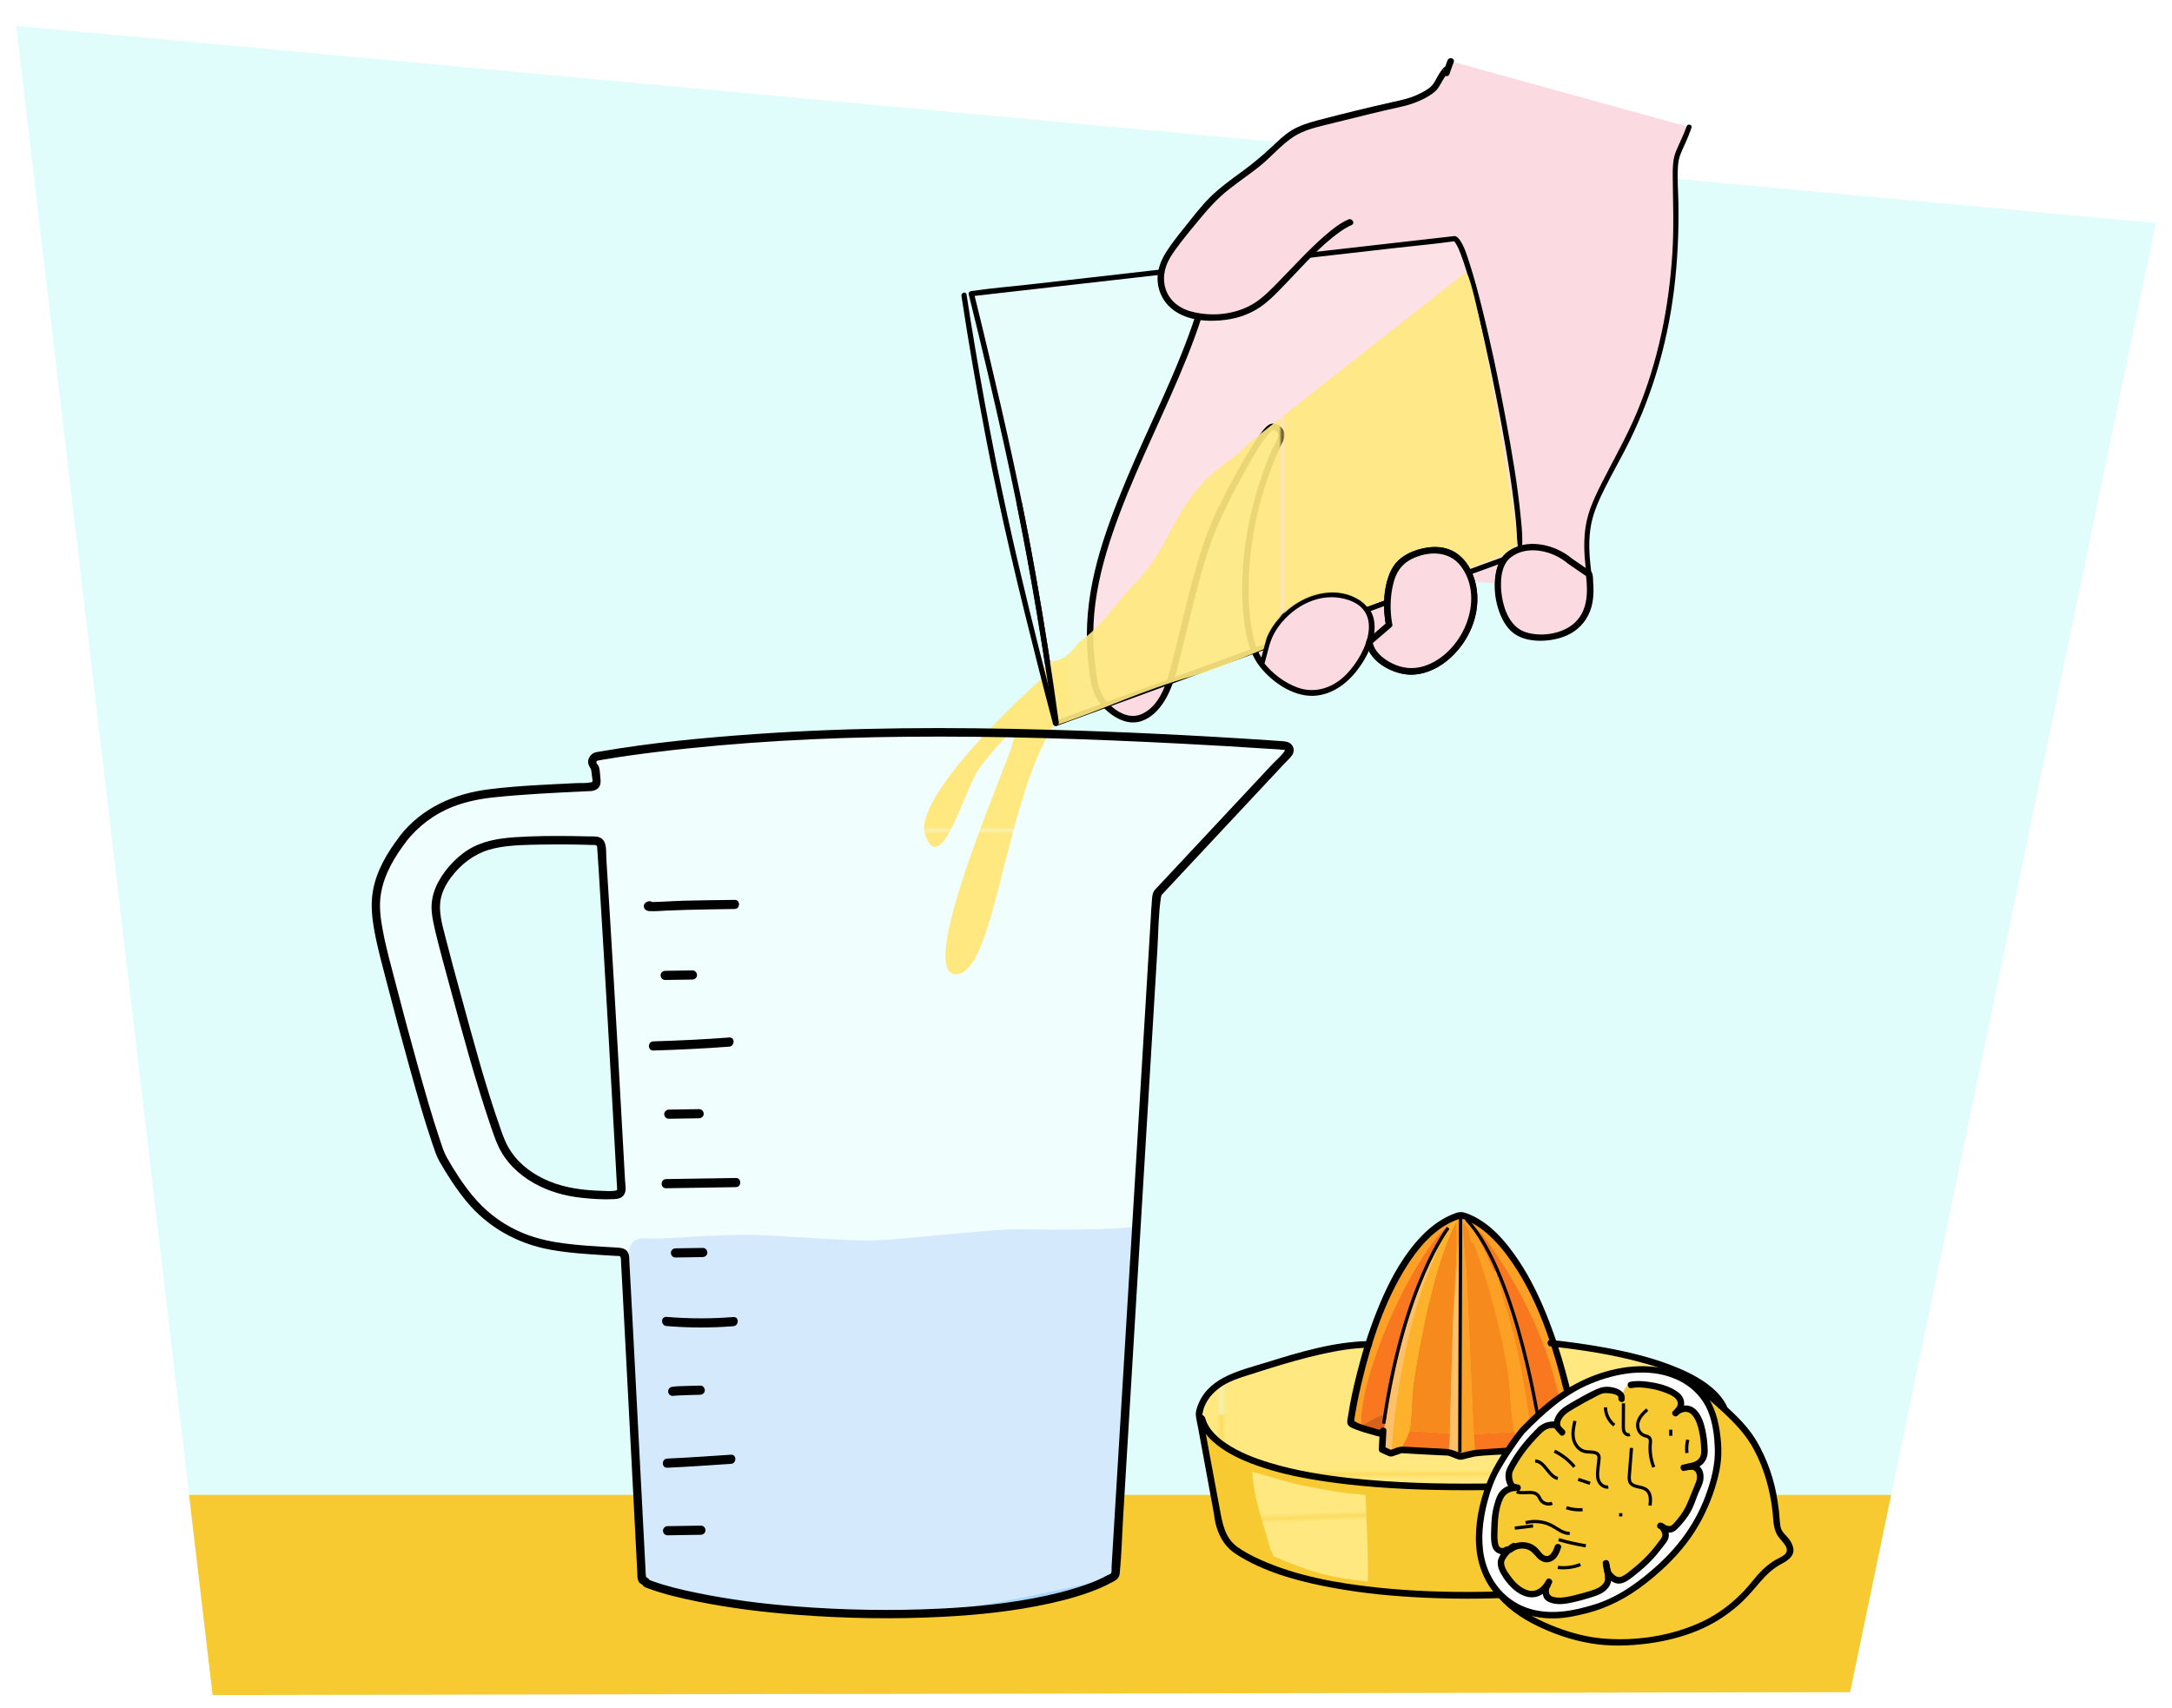 <?xml version="1.0" encoding="UTF-8"?>
<svg id="Laag_6" data-name="Laag 6" xmlns="http://www.w3.org/2000/svg" xmlns:xlink="http://www.w3.org/1999/xlink" viewBox="0 0 674 530">
  <defs>
    <style>
      .cls-1, .cls-2, .cls-3 {
        fill: none;
      }

      .cls-4 {
        fill: #a9d5f9;
      }

      .cls-5, .cls-6 {
        fill: url(#Nieuwe_patroonstaal_2);
      }

      .cls-7 {
        fill: #fbdbe1;
      }

      .cls-8 {
        fill: #f9781f;
      }

      .cls-6 {
        opacity: .92;
      }

      .cls-9 {
        fill: #feb12b;
      }

      .cls-10 {
        fill: #d7621d;
      }

      .cls-2 {
        stroke-width: 1.03px;
      }

      .cls-2, .cls-3 {
        stroke: #000;
        stroke-miterlimit: 10;
      }

      .cls-3 {
        stroke-width: 1px;
      }

      .cls-11 {
        fill: #ffe880;
      }

      .cls-12 {
        fill: #fda126;
      }

      .cls-13 {
        fill: #fff;
      }

      .cls-14 {
        fill: #f78a1c;
      }

      .cls-15 {
        fill: #f8ca31;
      }

      .cls-16 {
        fill: #f8ca31;
      }

      .cls-17 {
        opacity: .5;
      }

      .cls-18 {
        opacity: .2;
      }

      .cls-19 {
        fill: url(#Nieuwe_patroonstaal_2-2);
      }

      .cls-20 {
        fill: url(#Nieuwe_patroonstaal_2-3);
      }

      .cls-21 {
        fill: #e1fdfb;
      }

      .cls-22 {
        fill: #fec06a;
      }

      .cls-23 {
        clip-path: url(#clippath);
      }
    </style>
    <clipPath id="clippath">
      <path id="Path_2271-2" data-name="Path 2271" class="cls-21" d="M5,8.01l60.98,517.99,508.12-.89,94.89-455.91L5,8.01Z"/>
    </clipPath>
    <pattern id="Nieuwe_patroonstaal_2" data-name="Nieuwe patroonstaal 2" x="0" y="0" width="187.62" height="187.62" patternTransform="translate(3970.39 3078.14)" patternUnits="userSpaceOnUse" viewBox="0 0 187.62 187.62">
      <g>
        <rect class="cls-1" x="0" y="0" width="187.62" height="187.62"/>
        <rect class="cls-11" x="0" y="0" width="187.62" height="187.62"/>
      </g>
    </pattern>
    <pattern id="Nieuwe_patroonstaal_2-2" data-name="Nieuwe patroonstaal 2" patternTransform="translate(6303.55 5866.85) scale(1.37)" xlink:href="#Nieuwe_patroonstaal_2"/>
    <pattern id="Nieuwe_patroonstaal_2-3" data-name="Nieuwe patroonstaal 2" patternTransform="translate(7587.78 5545.2) rotate(-2.07) scale(1.5 1.35)" xlink:href="#Nieuwe_patroonstaal_2"/>
  </defs>
  <g id="Achtergrond_5" data-name="Achtergrond 5">
    <path id="Path_2271" data-name="Path 2271" class="cls-21" d="M5,8.01l60.98,517.99,508.12-.89,94.89-455.91L5,8.01Z"/>
    <g class="cls-23">
      <rect class="cls-16" x="-66.48" y="463.89" width="753.57" height="195.52"/>
    </g>
  </g>
  <g>
    <path class="cls-4" d="M195.21,388.61c-.09-2.48,1.98-4.54,4.46-4.35,6.19.48,14.24-.83,31.21-1.06,9.62-.13,30.8,2.09,41.1,1.71,8.71-.32,35.69-3.55,43.99-3.42,30.47.5,36.44-.88,36.44-.88,0,0-5.97,97.33-6.31,106.54-.14,3.83-34.07,11.34-34.07,11.34l-36.27,2.39-49.19-3.69s-27.26-5.41-27.45-8.29c-.35-5.18-3.14-79.83-3.9-100.3Z"/>
    <g>
      <g class="cls-17">
        <path class="cls-13" d="M117.6,289.8c1.28,6.91,16.49,64.84,19.96,70.33,3.47,5.49,8.98,15.96,19.37,21.6,9.57,5.2,16.32,5.87,35.41,6.99.84.05,1.51.65,1.55,1.39,2.61,48.73,4.84,92.25,5.24,100.03.04.72.64,1.3,1.45,1.38,7.83.81,47.05,9.79,75.18,9.38,27.91-.41,61.78-9.97,68.92-10.95.79-.11,1.39-.7,1.44-1.41l12.51-207.22c.02-.31.33-3.65.54-3.9l40.59-43.42c.82-.93.17-2.28-1.16-2.38-13.76-.97-71.4-4.77-121.84-4.03-57.74.85-91.9,7.45-91.9,7.45,0,0-2.21,1.14-.32,3.33.14.16.34,1.68.59,4.36.08.84-.65,1.58-1.6,1.62-8.01.38-22.96,1.16-26.89,1.63-5.33.63-21.02.86-31.65,14.6-10.62,13.73-8.67,22.31-7.39,29.22ZM140.24,270.05c6.78-7.85,13.62-8.51,23.35-8.93,5.92-.26,14.88-.25,21.44.04.85.04,1.52.62,1.57,1.37,1.67,25.27,4.02,66,6.23,106.88.04.81-.65,1.51-1.57,1.57-2.96.21-7.05.06-11.3-.43-9.26-1.07-19.79-5.76-24.21-15.39-4.43-9.63-19.04-63.99-19.68-67.58-.64-3.59-2.86-9.38,4.18-17.52Z"/>
      </g>
      <path d="M141.15,270.78c3.33-3.81,7.34-6.44,12.3-7.53s10.19-1.08,15.24-1.17c3.05-.05,6.1-.05,9.16-.01,1.37.02,2.74.05,4.1.09.65.02,1.29.04,1.94.06.8.03,1.35-.15,1.42.73.37,4.9.63,9.81.94,14.71,1.6,25.7,3.05,51.41,4.47,77.13.2,3.65.4,7.29.6,10.94.05.83.09,1.66.14,2.49.04.75.27,1.15-.56,1.28-1.41.23-2.96.08-4.38.04-5.48-.17-10.96-.85-16.07-2.95-4.64-1.9-8.98-4.94-11.81-9.13-1.62-2.4-2.33-4.36-3.27-7.02-4.81-13.64-8.53-27.72-12.36-41.67-1.62-5.89-3.22-11.78-4.73-17.7-1.08-4.23-2.5-8.78-1.27-13.11.76-2.69,2.34-5.07,4.14-7.19,1.08-1.27-.76-3.13-1.85-1.85-3.37,3.97-5.82,8.7-5.33,14.03.19,2.04.64,4.08,1.11,6.07,1.27,5.27,2.71,10.5,4.13,15.74,4.06,14.96,8.08,30.01,13.06,44.7.7,2.07,1.41,4.15,2.32,6.14,2.27,4.96,6.35,8.89,11.07,11.55s9.6,3.98,14.76,4.55c3.35.37,6.74.58,10.11.42,1.14-.06,2.2-.23,2.96-1.16,1.04-1.28.54-3.24.46-4.75-1.51-27.82-3.07-55.64-4.78-83.44-.33-5.44-.67-10.88-1.02-16.31-.14-2.11.35-5.5-1.97-6.54-1.13-.51-2.62-.33-3.84-.37-1.64-.05-3.28-.08-4.92-.1-5.86-.07-11.75-.04-17.6.36-5.04.34-10.12,1.15-14.49,3.86-2.28,1.42-4.27,3.24-6.04,5.26-1.1,1.26.74,3.11,1.85,1.85Z"/>
      <path d="M227.97,279.26c-5.24.08-10.49.1-15.74.25-2.05.06-4.1.19-6.15.28-1.06.05-2.11.1-3.17.12-.37,0-.74,0-1.11,0-.1,0-.24-.04-.33-.01.03,0,.56.14.88.63l.14,1.09c-.14.38-1.39,1.02-.51.83,1.78-.4,1.03-3.14-.76-2.74-2.06.46-1.83,2.88.24,3.02,1.69.12,3.43-.06,5.12-.14,4.44-.21,8.87-.31,13.32-.38,2.69-.04,5.37-.09,8.06-.13,1.83-.03,1.83-2.87,0-2.84h0Z"/>
      <path d="M214.88,301.14c-2.82.04-5.65.09-8.47.13-.74.01-1.46.64-1.42,1.42s.62,1.43,1.42,1.42c2.82-.04,5.65-.09,8.47-.13.74-.01,1.46-.64,1.42-1.42s-.62-1.43-1.42-1.42h0Z"/>
      <path d="M226.28,321.96c-7.83.6-15.68.96-23.54,1.2-1.82.06-1.83,2.9,0,2.84,7.85-.24,15.7-.6,23.54-1.2,1.81-.14,1.83-2.98,0-2.84h0Z"/>
      <path d="M216.95,344.19c-3.14.05-6.28.1-9.41.15-.74.01-1.46.64-1.42,1.42s.62,1.43,1.42,1.42c3.14-.05,6.28-.1,9.41-.15.74-.01,1.46-.64,1.42-1.42s-.62-1.43-1.42-1.42h0Z"/>
      <path d="M228.34,365.56c-7.22.11-14.43.23-21.65.34-1.83.03-1.83,2.87,0,2.84,7.22-.11,14.43-.23,21.65-.34,1.83-.03,1.83-2.87,0-2.84h0Z"/>
      <path d="M218.08,387.26c-2.82.04-5.65.09-8.47.13-.74.01-1.46.64-1.42,1.42s.62,1.43,1.42,1.42c2.82-.04,5.65-.09,8.47-.13.74-.01,1.46-.64,1.42-1.42s-.62-1.43-1.42-1.42h0Z"/>
      <path d="M227.57,408.71c-6.91.55-13.85.53-20.75-.05-1.82-.15-1.81,2.69,0,2.84,6.91.58,13.84.6,20.75.05,1.81-.14,1.83-2.99,0-2.84h0Z"/>
      <path d="M217.29,429.98c-1.56.03-3.11.07-4.67.13-1.41.05-2.87.04-4.25.3-.73.14-1.21,1.06-.99,1.75.25.78.96,1.14,1.75.99.35-.06-.25.02-.09,0,.11,0,.23-.02.34-.03.3-.03.61-.05.91-.06.81-.05,1.63-.08,2.44-.11,1.52-.06,3.04-.1,4.56-.13.74-.02,1.46-.64,1.42-1.42s-.62-1.44-1.42-1.42h0Z"/>
      <path d="M226.82,451.43c-6.59.43-13.17.91-19.76,1.2-1.82.08-1.83,2.92,0,2.84,6.59-.29,13.18-.77,19.76-1.2,1.82-.12,1.83-2.96,0-2.84h0Z"/>
      <path d="M217.5,473.44c-3.45.05-6.9.11-10.35.16-.77.01-1.42.64-1.42,1.42s.65,1.43,1.42,1.42c3.45-.05,6.9-.11,10.35-.16.77-.01,1.42-.64,1.42-1.42s-.65-1.43-1.42-1.42h0Z"/>
    </g>
    <path class="cls-5" d="M330.84,204.28c-.18-.91-48.8,41.47-43.71,55,5.08,13.54,12.52-15.69,17.06-21.32,4.54-5.63,14.29-18.15,8.73-3.41s-28.52,69.4-15.73,67.75,15.17-64.04,34.46-83.05"/>
    <path d="M125.9,261.31c3.88-4.95,8.92-8.77,14.8-11.03,4.11-1.58,8.43-2.42,12.8-2.87,9.34-.96,18.72-1.39,28.1-1.85,1.21-.06,2.59.06,3.63-.67,1.41-.99,1.19-2.52,1.03-4.04-.1-.92-.1-2.01-.41-2.89-.16-.45-.81-1-.78-1.45.02-.29.25-.37.36-.5.11-.14-.42.12-.12.06.14-.03.27-.06.41-.08.54-.08,1.08-.19,1.63-.29,5.46-.93,10.96-1.68,16.46-2.35,25.66-3.13,51.55-4.48,77.39-4.72,28.39-.27,56.79.67,85.14,2.13,9.23.48,18.45,1.01,27.67,1.63,1.34.09,2.7.12,4.04.28.81.1.82,0,.49.51-.95,1.46-2.57,2.75-3.75,4.01-10.31,11.03-20.63,22.06-30.94,33.1l-4.68,5c-.29.31-.62.61-.88.94-.86,1.1-.79,2.94-.91,4.28-.13,1.41-.19,2.83-.27,4.24-.54,9.02-1.09,18.03-1.63,27.05-.89,14.79-1.79,29.59-2.68,44.38-1.02,16.87-2.04,33.75-3.06,50.62-.92,15.23-1.84,30.47-2.76,45.7-.61,10.02-1.21,20.04-1.82,30.06l-.22,3.69c-.03.5.09,1.41-.11,1.88-.16.37-.76.47-1.17.7-.94.51-1.89.99-2.87,1.43-4.74,2.1-10.64,3.72-16.01,4.9-10.89,2.38-22.04,3.5-33.17,4.04-14.91.72-29.92.46-44.81-.71-10.21-.8-20.42-2.06-30.45-4.15-4.75-.99-9.54-2.1-14.1-3.76-.22-.08-.43-.16-.65-.24-.07-.03-.15-.06-.22-.09-.11-.05.11.2.05.02-.01-.03-.13-.05-.16-.08.11.11.89.94.39.22-.18-.26-.36-.46-.61-.65-.15-.12-.45-.35-.65-.36-.5-.03.06.31.04.34.12-.17-.05-1.02-.06-1.25-.03-.59-.06-1.18-.09-1.78-.08-1.52-.16-3.04-.23-4.56-1.29-25.03-2.59-50.07-3.92-75.1-.22-4.22-.45-8.45-.68-12.67-.05-.93-.1-1.87-.15-2.8-.05-.88.03-1.88-.34-2.7-.68-1.51-2.21-1.66-3.67-1.74-6.22-.37-12.49-.65-18.65-1.64-4.19-.68-8.28-1.81-12.13-3.62-5.49-2.59-10.09-6.23-13.95-10.91-3-3.65-5.64-7.75-7.96-11.86-.9-1.59-1.44-3.43-2.1-5.39-2.55-7.55-4.7-15.24-6.85-22.92-2.45-8.76-4.81-17.54-7.08-26.35-1.34-5.18-2.8-10.38-3.78-15.64-.7-3.76-1.23-7.55-.61-11.37.99-6.12,4.24-11.55,7.96-16.4,1.02-1.33-1.24-2.63-2.25-1.32-3.84,5.01-7.19,10.7-8.22,17.02-.68,4.15-.23,8.2.53,12.3,1,5.42,2.49,10.76,3.87,16.09,2.3,8.91,4.68,17.79,7.16,26.65,2.15,7.69,4.3,15.41,6.88,22.98.65,1.91,1.27,3.95,2.28,5.71,2.43,4.23,5.13,8.41,8.21,12.18,6.67,8.17,15.96,13.33,26.29,15.18,5.72,1.03,11.56,1.37,17.36,1.73,1.02.06,2.03.12,3.05.18.75.05,1.15-.19,1.34.71.07.34.04.77.06,1.12.12,2.23.24,4.46.36,6.69.22,4.19.45,8.37.67,12.56.79,14.81,1.56,29.62,2.33,44.43.5,9.68,1,19.37,1.5,29.05.07,1.3.13,2.61.2,3.91s-.08,2.76,1.33,3.43c.19.09.7.49.25,0l.13.31c.02.05.06.1.1.13.16.18.13.18.39.35.07.05.16.07.24.11.45.23.96.39,1.43.56,4.7,1.7,9.63,2.83,14.52,3.83,10.24,2.1,20.66,3.37,31.09,4.17,15.06,1.16,30.24,1.41,45.32.63,11.13-.58,22.29-1.74,33.19-4.15,5.58-1.23,11.14-2.78,16.38-5.1.99-.44,1.94-.95,2.9-1.45,1.26-.64,2.27-1.2,2.43-2.83.58-5.75.7-11.59,1.05-17.35.79-13.1,1.58-26.21,2.37-39.31,1.01-16.75,2.02-33.49,3.03-50.24s1.99-32.99,2.99-49.49c.75-12.36,1.49-24.72,2.24-37.08.32-5.35.31-10.86,1.09-16.17.07-.5.44-1.09-.1-.48.02-.02.04-.04.05-.06.12-.13.24-.26.36-.39l1.53-1.64,5.7-6.1c5.58-5.97,11.17-11.95,16.75-17.92,4.66-4.98,9.31-9.96,13.97-14.94.8-.85,1.75-1.68,2.43-2.64s.71-2.21-.02-3.17-1.73-1.12-2.83-1.21c-1.34-.11-2.69-.19-4.04-.28-22.83-1.53-45.69-2.64-68.56-3.28-30.4-.85-60.84-.79-91.19,1.35-16.06,1.14-32.18,2.66-48.05,5.41-.93.16-1.81.19-2.56.83s-1.19,1.46-1.18,2.41c0,1.15.83,1.8.99,2.72.1.6.16,1.22.22,1.83.03.26.27,1.25.14,1.47-.26.43-.36.26-.76.34-1.28.28-2.8.14-4.1.2-9.11.46-18.27.79-27.33,1.93-10.77,1.35-20.74,5.75-27.57,14.45-1.02,1.31.81,3.17,1.85,1.85Z"/>
  </g>
  <g>
    <path class="cls-15" d="M530.71,472.44c0,12.5-31.07,22.62-76.13,22.62s-76.13-10.13-76.13-22.62l-6.34-33.41h163.2l-4.6,33.41Z"/>
    <ellipse class="cls-19" cx="453.7" cy="439.03" rx="81.6" ry="22.62"/>
    <path class="cls-15" d="M453,376.94c26.72,16.18,31.56,49.24,32.34,59.45.16,2.13-.64,4.22-2.21,5.67-3.64,3.35-11.97,8.63-28.43,8.63h-2.75c-16.46,0-24.79-5.28-28.43-8.63-1.57-1.45-2.37-3.54-2.21-5.67.78-10.21,5.11-43.27,31.83-59.45"/>
    <g>
      <path class="cls-12" d="M483.71,419.82c.13.42.25.48.26.51.63,2.05,1.26,4.76,1.79,6.89.06.23-.06.54,0,.77.23.93.56,1.86.77,2.81.47,2.15,1.21,4.8,1.54,6.89.16,1.04-.33,2.76.51,3.83-.64.2-2.04.92-3.07,1.28.04-.29-.2-.22-.26-.26-2.6-21.84-12.38-42.15-25.35-59.6l-4.1-3.7c-.62-1.01-.39-1.05-1.28-2.04v-.26c11.93,2.84,25.76,32.06,29.19,42.88Z"/>
      <path class="cls-12" d="M451.96,379.23c.04.29-.25.24-.26.26.27-2.25-1.7.71-2.3,1.53-.62-.89-2.84,2.1-3.33,2.68-10.34,12.26-23.82,42.65-23.82,58.58v.51c-1.28-.46-1.92-.79-3.07-1.28.31-.85,1.04-3.07.26-3.83.91-.95.48-2.33.77-3.57.45-1.94.8-3.95,1.28-5.87,0-.03.12.02.26-.51.6-2.38,1.1-4.79,1.79-7.15,3.83-13.02,14.05-36.16,26.63-42.63l1.92-.51c.45.61-.15,1.29-.13,1.79Z"/>
      <path class="cls-12" d="M454.52,376.93v.26c-1.23-.01.14,1.72,0,2.81-.28-.21-.23-.23-.38-.51-.68.38.79,13.55.9,15.44.91,16.71,1.4,33.45,2.3,50.16.11,1.95.39,3.9.26,5.87-1.76.22-2.49,1.23-4.35,1.02v-74.92l-2.3,32.55c.3-9.41,1.5-21.3,1.02-30.38-.03-.5.58-1.17.13-1.79l-1.92.51c1.89-.97,1.98-1.59,4.35-1.02Z"/>
      <path class="cls-8" d="M485.25,442.54c-2.47-1.64-5.23-3.52-8.19-3.83-2.56-14.21-6.57-28.05-12.04-41.35-.08-.2.08-.69,0-.89-.11-.26-.66,0-.77-.26-.02-.05.5-.46.26-1.02-.35-.8-.95-.6-1.02-.77-2.35-5.32-4.32-9.73-7.68-15.19l4.1,3.7c12.97,17.46,22.76,37.77,25.35,59.6Z"/>
      <path class="cls-12" d="M454.52,377.19c.89.99.66,1.03,1.28,2.04,3.36,5.46,5.33,9.86,7.68,15.19.07.16.68-.04,1.02.77.24.56-.28.97-.26,1.02.11.26.66,0,.77.26.08.2-.08.69,0,.89,1.28,6,3.45,11.76,4.87,17.74,2.77,11.66,4.74,23.67,5.63,35.61-1.08-.06-2.31-.76-2.82-.77-1.1-1.59-2.4-3.72-2.82-5.62-1.22-5.53-1.09-13.27-2.05-19.27-1.96-12.31-6.14-27.97-10.5-39.31-.1-.26-.66,0-.77-.26-.45-1.15-.43-4.29-2.05-5.49.14-1.09-1.23-2.82,0-2.81Z"/>
      <path class="cls-10" d="M485.25,442.54c.05.03.3-.04.26.26-2.45.85-4.83,1.9-7.43,2.3-.32-2.1-.65-4.29-1.02-6.38,2.97.31,5.72,2.19,8.19,3.83Z"/>
      <path class="cls-14" d="M450.93,409.61c-.38,11.74-.75,23.48-1.02,35.23l-12.55-.77c.83-4.29.6-10.33,1.28-14.93,2.06-13.81,6.72-37.45,13.06-49.65,0-.02.3.04.26-.26.47,9.08-.72,20.96-1.02,30.38Z"/>
      <path class="cls-8" d="M449.4,381.02c-.97,1.33-1.75,2.91-2.56,4.34-8.68,15.39-13.66,36.19-16.39,53.61-2.93-.13-5.53,2.44-8.19,3.32,0-15.93,13.48-46.33,23.82-58.58.49-.58,2.7-3.57,3.33-2.68Z"/>
      <path class="cls-9" d="M451.7,379.49c-6.34,12.2-11,35.84-13.06,49.65-.69,4.6-.45,10.65-1.28,14.93-.36,1.88-2.04,3.98-2.56,5.87-.87-.02-1.82.51-3.07.51,1.29-16.95,4.17-34.01,9.48-50.16,1.66-5.05,4.02-9.88,5.63-14.93.81-1.43,1.59-3.01,2.56-4.34.6-.82,2.57-3.78,2.3-1.53Z"/>
      <path class="cls-10" d="M430.45,438.96c-.28,1.78-1.13,4.65-1.28,5.87-2.44-.23-4.65-1.24-6.91-2.04v-.51c2.67-.88,5.27-3.45,8.19-3.32Z"/>
      <path class="cls-14" d="M454.52,380c1.62,1.2,1.59,4.34,2.05,5.49.1.26.67,0,.77.26,4.36,11.34,8.53,27,10.5,39.31.96,6,.83,13.75,2.05,19.27l-12.55.77c-.91-16.71-1.39-33.45-2.3-50.16-.1-1.89-1.58-15.06-.9-15.44.16.28.11.3.38.51Z"/>
      <path class="cls-22" d="M453.24,451.98c-1.53-.17-2.55-1.12-3.59-1.28-.03-1.97.21-3.9.26-5.87.28-11.75.65-23.49,1.02-35.23l2.3-32.55v74.92Z"/>
      <path class="cls-8" d="M469.88,444.32c.42,1.9,1.72,4.02,2.82,5.62-4.28-.03-10.83.48-15.11,1.02.13-1.97-.15-3.92-.26-5.87l12.55-.77Z"/>
      <path class="cls-22" d="M431.73,450.45c-.63,0-2.53-.04-2.82-.64-.11-.22.19-4.42.26-4.98.15-1.22,1-4.09,1.28-5.87,2.73-17.42,7.71-38.21,16.39-53.61-1.62,5.05-3.97,9.88-5.63,14.93-5.31,16.15-8.18,33.21-9.48,50.16Z"/>
      <path class="cls-14" d="M477.05,438.71c.38,2.09.7,4.28,1.02,6.38.25,1.65.74,3.28.77,4.98-1.13.39-2.11.7-3.33.64-.9-11.94-2.87-23.95-5.63-35.61-1.42-5.98-3.59-11.74-4.87-17.74,5.46,13.3,9.48,27.14,12.04,41.35Z"/>
      <path class="cls-8" d="M449.91,444.83c-.05,1.97-.28,3.9-.26,5.87-3.48-.53-11.06-.69-14.85-.77.52-1.89,2.2-3.99,2.56-5.87l12.55.77Z"/>
    </g>
    <path d="M481.22,417.82c9.92,1.09,19.86,2.61,29.46,5.36,5.54,1.58,11.1,3.57,16,6.65,2.57,1.61,5.09,3.68,6.6,6.12.6.96.8,1.38,1.07,2.32.1.32.17.65.23.99s0-.21.02.17c0,.12.02.24.02.36,0,.17,0,.34,0,.52,0,.37.02-.11,0,0-.14,1.02-.31,2.03-.46,3.04-1.05,6.86-2.1,13.72-3.18,20.58-.93,5.88-1.25,13.21-6.65,16.86-.13.09-.25.18-.38.26.34-.23.22-.17.12-.1-.16.11-.32.23-.48.34-.72.48-1.47.91-2.23,1.32-9.2,4.98-19.94,7.3-30.17,8.91s-20.54,2.29-30.86,2.45c-10.94.18-21.91-.16-32.79-1.31-12.36-1.31-25.16-3.53-36.56-8.71-2.42-1.1-4.84-2.33-7-3.9-4-2.9-4.68-7.52-5.5-11.99-1.79-9.71-3.67-19.41-5.36-29.14-.04-.21.02-.22,0,.1,0-.11.07-.49.01-.21.16-.79.32-1.55.62-2.3,1.12-2.85,3.39-5.11,5.97-6.68,2.14-1.31,4.48-2.08,6.86-2.85,2.5-.8,5-1.61,7.51-2.38,5.22-1.61,10.47-3.13,15.8-4.33,4.89-1.1,9.86-1.95,14.89-2.05,1.32-.03,1.33-2.09,0-2.06-10.84.21-21.56,3.44-31.83,6.64-7.64,2.38-17.3,4.33-20.89,12.46-.53,1.21-1.11,2.71-.96,4.06.13,1.25.46,2.51.69,3.75,1.11,6.03,2.22,12.06,3.33,18.09l1.33,7.22c.1.53.2,1.06.29,1.6.06.35-.04-.36,0-.04.05.42.09.84.16,1.25.55,3.53,2.06,7.14,4.72,9.59,1.08.99,2.35,1.79,3.61,2.53,8.64,5.09,18.8,7.68,28.58,9.47,9.26,1.7,18.65,2.59,28.05,3.02,11.87.53,23.8.42,35.64-.58,13.84-1.16,28.11-3.34,40.94-8.9,2.17-.94,4.36-1.98,6.33-3.33.13-.09.27-.19.4-.28.16-.11.48-.32.05-.03.17-.11.35-.22.52-.34,2.72-1.94,4.52-4.98,5.48-8.13s1.27-6.7,1.79-9.99c.61-3.85,1.21-7.7,1.8-11.55s1.27-7.88,1.81-11.83c.49-3.56-1.93-6.99-4.37-9.31-3.28-3.12-7.39-5.28-11.53-7.02-7.34-3.09-15.17-4.96-22.99-6.38-5.47-.99-10.98-1.74-16.51-2.34-1.32-.14-1.31,1.92,0,2.06h0Z"/>
    <path d="M429.17,443.8c-.81.09-2.2-.43-3.13-.69-1.55-.42-3.1-.88-4.59-1.47-.22-.09-1.25-.73-1.42-.68.15-.04.03.64.17.39.12-.22.07-.75.1-1,0-.05-.01.08.03-.2.02-.12.03-.24.05-.36.05-.36.11-.73.17-1.09.14-.86.3-1.71.46-2.56.44-2.3.93-4.59,1.47-6.87,2.99-12.62,7.13-25.46,14.12-36.48,3.27-5.15,7.38-10.11,12.82-13.06,1.23-.67,2.52-1.15,3.81-1.64-.12.05-.37-.04-.05,0,.45.05.9.22,1.32.37.15.05.31.11.46.17.32.12.33.13.38.16.45.2.89.41,1.33.65,1.1.59,2.15,1.28,3.15,2.02,2.96,2.21,5.67,5.2,7.93,8.24,9.39,12.65,14.32,28.47,17.94,43.59.68,2.82,1.3,5.66,1.88,8.5l.72-1.27c-3.5,1.19-7,2.38-10.5,3.57-.57.2-.81.69-.72,1.27.26,1.66.51,3.32.77,4.98l.72-1.27-2.57.49c-.18.03-.41.04-.58.11-.43.18.36-.08.34.03,0,0-1.17-.32-1.27-.34-1.27-.34-2.06-.43-3.34-.35-4.13.28-8.27.56-12.4.84-1.13.08-2.14.28-3.26.54-.16.04-2.51.62-2.52.59-.04-.12.77.2.3-.08-.16-.1-.39-.14-.57-.2l-1.68-.6c-1.09-.39-1.94-.46-3.09-.52l-6.34-.33-6.25-.32c-1.38-.07-2.73.66-4.02,1.11l.79.1c-.9-.41-1.8-.82-2.7-1.23l.51.89c.1-1.93.2-3.86.31-5.8.07-1.32-1.99-1.32-2.06,0-.1,1.93-.2,3.86-.31,5.8-.02.33.2.75.51.89.85.39,1.69.81,2.55,1.16s1.47-.01,2.31-.3c.5-.17,1.04-.31,1.52-.52s-.1-.07.16-.06c.58.01,1.16.06,1.74.09,4.19.22,8.37.5,12.56.65.13,0,.27,0,.39.02-.57-.09.37.19.54.25.88.31,1.85.83,2.77.99.79.14,1.75-.27,2.5-.45l1.59-.37c.18-.04,1.13-.22.56-.16,3.82-.46,7.74-.52,11.58-.78l2.85-.19c.2-.01.41-.04.62-.04.17,0-.38-.06-.13-.01s.5.14.74.2c.91.25,1.83.66,2.78.49,1.03-.18,2.05-.39,3.08-.59.59-.11.8-.75.72-1.27-.26-1.66-.51-3.32-.77-4.98l-.72,1.27c3.5-1.19,7-2.38,10.5-3.57.55-.19.84-.69.72-1.27-2.16-10.52-4.87-20.97-8.73-31.01-2.57-6.68-5.63-13.24-9.63-19.2s-8.89-11.65-15.48-14.3c-1.58-.64-2.45-.83-4.13-.22-5.95,2.17-10.62,6.7-14.33,11.69-4.25,5.7-7.38,12.18-10,18.76s-4.51,12.74-6.16,19.28c-1.08,4.29-2.06,8.63-2.71,13.01-.11.77-.46,1.9-.16,2.67.4,1.02,1.96,1.45,2.87,1.8,1.58.6,3.22,1.09,4.86,1.52.95.25,2.2.74,3.2.63,1.31-.14,1.32-2.2,0-2.06h0Z"/>
    <path d="M372.36,441.08s-.5-.43-.32-.3c-.19-.15-.08-.3-.04-.08.03.16.1.34.16.5.22.65.48,1.28.8,1.88,1.13,2.13,2.87,3.9,4.75,5.37,3.58,2.8,7.79,4.72,12.05,6.25,7.42,2.67,15.24,4.18,23.03,5.26,12.38,1.73,24.9,2.34,37.39,2.47,13.64.14,27.34-.21,40.91-1.72,8.48-.94,16.99-2.28,25.16-4.78,4.74-1.45,9.52-3.29,13.63-6.11,2.18-1.5,4.28-3.33,5.62-5.65.57-.97,1.18-2.26,1.16-3.43,0-.05,0-.09,0-.14-.05-1.32-2.11-1.33-2.06,0,0,.05,0,.1,0,.15-.08.43.05-.15-.01.15-.05.22-.09.45-.16.67-.04.13-.09.27-.13.4-.02.07-.06.14-.08.22-.11.28.09-.19,0,.02-.17.37-.35.72-.56,1.07-.12.19-.24.38-.37.57-.07.1-.14.2-.21.3-.14.19-.12.16-.11.15-.8,1.01-1.73,1.91-2.72,2.72-3.04,2.5-7.27,4.43-11.16,5.82-7.2,2.58-14.79,4.05-22.35,5.12-12.26,1.73-24.68,2.29-37.05,2.42-13.44.14-26.94-.21-40.31-1.65-8.51-.92-17.05-2.28-25.26-4.76-4.71-1.42-9.41-3.22-13.52-5.97-1.29-.86-2.31-1.65-3.45-2.8-.43-.43-.83-.88-1.21-1.35-.19-.23-.03-.04-.08-.1-.07-.1-.15-.2-.22-.3-.14-.2-.28-.41-.42-.62-.22-.34-.42-.7-.6-1.07-.07-.14-.13-.27-.19-.41-.12-.27.08.21,0,0-.03-.07-.06-.15-.09-.23-.12-.35-.21-.72-.36-1.06-.13-.31-.24-.58-.55-.76-1.16-.65-2.2,1.13-1.04,1.78h0Z"/>
    <path class="cls-2" d="M449.4,381.02s-13.8,17.51-20.02,60.76"/>
    <line class="cls-2" x1="453" y1="450.72" x2="453.24" y2="377.06"/>
    <path class="cls-2" d="M478.08,445.09s-6.89-49.43-23.01-66.67"/>
    <path class="cls-20" d="M423.76,464c.32,8.93.87,17.88.71,26.82-12.07-1.3-18.46-3.15-29.43-7.96.27-.12-.68-1.58-.74-1.81-2.22-8.37-5.4-16.29-5.7-24.33,5.13,1.33,10.14,3.1,15.35,4.2,3.42.71,14.33,2.82,17.28,2.7.3-.01,2.53.38,2.53.38Z"/>
  </g>
  <g>
    <g>
      <g>
        <g>
          <path class="cls-16" d="M523.94,428.97c3.35,1.54,9.14,6.43,11.14,8.28,5.25,4.86,8.15,7.78,11.41,14.85,3.35,7.25,4.37,13.86,4.99,21.55.13,1.63,1.68,3.37,2.08,3.72,1.18,1.02,2.17,3.12,1.95,4.05-.52,2.16-2.44,2.48-4.39,3.71-3.52,2.22-5.25,4.64-7.88,7.77-2.98,3.55-7.58,7.37-11.69,9.73-5.34,3.07-17.03,7.77-33.25,6.91-9.03-.48-24.91-5.55-32.43-14.25"/>
          <path d="M523.44,429.83c4.04,1.91,7.67,5.12,10.94,8.12,3.92,3.6,7.47,7.31,9.98,12.05,3.11,5.87,4.86,12.23,5.65,18.8.35,2.87.12,5.81,1.94,8.22,1.26,1.67,4.1,3.92,1.4,5.73-1.04.7-2.22,1.15-3.26,1.86-1.18.8-2.3,1.7-3.31,2.7-2.11,2.08-3.8,4.53-5.86,6.66-3.63,3.77-7.9,6.98-12.63,9.22-9.52,4.51-20.81,6.21-31.26,5.24-5.38-.5-10.74-2.06-15.73-4.11-5.44-2.23-10.8-5.29-14.71-9.75-.85-.97-2.26.45-1.41,1.41,3.61,4.12,8.43,7.07,13.38,9.31s9.91,3.82,15.13,4.69c5.92,1,12.06.8,17.99,0,5.17-.7,10.28-1.97,15.11-3.96,4.57-1.88,8.68-4.46,12.42-7.69,2.53-2.18,4.63-4.64,6.78-7.18,1.99-2.36,4.17-4.45,6.93-5.89,1.97-1.03,4.13-2.53,3.51-5.08-.3-1.24-1.04-2.41-1.91-3.32s-1.78-1.85-2.01-3.14c-.29-1.61-.29-3.3-.49-4.92-.21-1.78-.48-3.56-.82-5.32-.63-3.26-1.56-6.46-2.81-9.53s-2.87-6.36-4.9-9.18c-1.68-2.33-3.65-4.41-5.73-6.39s-4.05-3.73-6.21-5.45-4.52-3.6-7.1-4.82c-1.16-.55-2.17,1.18-1.01,1.73h0Z"/>
        </g>
        <g>
          <path class="cls-13" d="M472.39,444.02c7.13-7.28,12.8-12.34,21.42-15.78,5.86-2.34,13.22-3.95,19.53-3.12,6.31.83,12.79,4.02,15.94,9.23.59.98,3.89,5.46,3.87,17.18,0,3.77-1.28,7.63-2.39,11.25-.69,2.27-1.66,4.45-2.7,6.59-4.04,8.3-9.08,14-16.78,20.28-10.31,8.41-17.04,9.43-20.85,10.45-8.37,2.24-17.5,1.41-23.85-4.19-8.68-7.67-7.61-19.06-7.49-20.6.54-6.9,1.53-10.86,4.23-17.3,1.28-3.06,6.88-11.43,9.06-14Z"/>
          <path d="M473.1,444.73c6.01-6.13,12.33-11.91,20.35-15.27s18-5.16,26.46-1.53c4.95,2.12,8.77,5.94,10.51,11.03,1.15,3.38,1.59,6.96,1.71,10.51.17,5.11-1.16,10.07-2.93,14.84-3.01,8.14-8.11,15.24-14.48,21.07-5.76,5.27-12.24,10.1-19.77,12.47-6.36,2-13.17,3.33-19.73,1.54-7.78-2.13-13.14-8.56-14.7-16.35-1.08-5.41-.4-11.36.95-16.64.9-3.51,2.14-7.06,3.93-10.22,1.64-2.89,3.49-5.68,5.41-8.4.73-1.04,1.48-2.08,2.29-3.06s-.59-2.4-1.41-1.41c-2.09,2.49-3.89,5.25-5.65,7.98-1.84,2.87-3.43,5.72-4.66,8.91-2.35,6.09-3.76,12.93-3.31,19.5.52,7.59,4.06,14.9,10.64,19.02,3.68,2.3,8.01,3.38,12.32,3.51,3.82.12,7.47-.63,11.15-1.55,6.86-1.72,12.9-4.93,18.47-9.27,7.17-5.58,13.44-12.15,17.63-20.28,2.4-4.66,4.23-9.66,5.29-14.8.95-4.57.65-9.45-.23-14.02-.97-5.06-3.19-9.79-7.3-13.05-7.41-5.88-17.26-6.27-26.1-4.07s-16.48,6.88-23.12,13.06c-1.76,1.64-3.46,3.34-5.14,5.05-.9.92.51,2.33,1.41,1.41Z"/>
        </g>
      </g>
      <path class="cls-16" d="M524.16,454.82l.04-.05c2.11-.47,4.52-1.43,4.42-4.86,0,0-.1-4.25-1.01-7.47-.79-2.79-2.8-7.45-7.19-4.93-.17.15-.33.31-.5.46,0,0,0,0,0,0,2.99-2.89.21-5.16.21-5.16-3.15-2.65-10.96-4.11-14.39-3.29-.95.23-1.83,1.72-2.58,3.68-.1-.03-.21-.05-.31-.08-.44-1.84-4.57-2.37-5.99-1.96-1.67.49-10.93,5.4-12.57,7.19-.99,1.09-1.31,2.19-1.41,2.89-.06.45-.03.73-.03.73.05.13.09.23.13.34l.68-.29-.45.8c-.07-.13-.15-.3-.23-.51l-.04.02c-.76-.57-1.37-.56-2.32-.39-.95.17-1.71.43-2.73,1.28-6.76,6.37-9.53,12.4-9.78,13.08-.59,1.62.28,4.02.74,4.4l-.46.95c-3.25.93-3.6,4.14-3.98,5.19-.69,1.93-1.05,5.85-.97,7.16,0,0-.46,4.94.8,6.38,1.25,1.45,3.42.21,3.42.21l-.4.05c.42-.21.78-.39,1.11-.57l.11.13c-1.61,1.27-3.36,3.46-2.99,4.99.45,1.86.74,2.41,2.9,5.26,1.03,1.35,3.32,3.09,4.95,3.65,3.2,1.1,5.44-.92,6.66-2.86l.04.02c-.04.07-.07.13-.11.2l-.09.27c-.68.75-.4,2.37-.28,2.95.28,1.5,3.01,1.73,3.25,1.77.06.01,2.16.32,6.15-.86,0,0,7.42-1.64,8.66-3.33.98-1.34,1.49-1.53.89-4.99.24.81,1.36,1.92,2.01,2.36,1.59,1.07,3.01.24,4.16-.59,7.29-5.26,9.63-9.28,11.28-11.27,1.6-1.92-.37-4.19-.5-4.33-.13-.07-.25-.13-.35-.19l.02-.02c.11.07.21.12.32.19,0,0,0,0,.01.01.67.34,1.65.76,2.09.85,1.2.21,2.09-1.04,2.51-1.45.48-.48,3.19-3.59,3.93-5.58.74-1.98,3.21-7.91,3.25-8.05.23-.85.13-2.64-.46-3.33-.53-.62-1.32-1.25-2.6-1.09Z"/>
      <path d="M506.32,430.77c1.56-.36,3.27-.21,4.84,0,2.01.27,4.04.77,5.92,1.54,1.06.43,2.27.97,3.03,1.87.19.22.48.74.52,1.23.08,1.01-.73,1.83-1.42,2.45-.96.86.46,2.27,1.41,1.41,1.36-1.21,2.4-2.92,1.87-4.79-.25-.87-.8-1.67-1.5-2.24-2.73-2.19-6.54-3.07-9.93-3.49-1.73-.22-3.54-.31-5.26.08-1.25.29-.72,2.21.53,1.93h0Z"/>
      <path d="M504.13,434.36c.46-2.47-2.07-3.58-4.1-3.9-1.91-.3-3.33.02-5.03.83-2.21,1.04-4.36,2.22-6.47,3.45-1.69.99-3.7,2.02-4.95,3.57-.83,1.04-1.53,2.5-1.42,3.88s1.13,2.11,1.93,3.04,2.25-.45,1.41-1.41c-.42-.48-1.21-1.03-1.35-1.66-.2-.93.58-2.2,1.16-2.81,1.01-1.08,2.47-1.84,3.73-2.59,1.75-1.04,3.53-2.02,5.34-2.94,1.07-.54,2.24-1.32,3.41-1.48.79-.11,4.67.11,4.42,1.49-.23,1.26,1.69,1.8,1.93.53h0Z"/>
      <path d="M520.73,438.8c1.29,0,1.29-2,0-2s-1.29,2,0,2h0Z"/>
      <path d="M522.75,456.44c1.58-.38,3.22-.54,4.66-1.38,1.78-1.06,2.56-2.89,2.52-4.91-.05-2.16-.29-4.36-.75-6.47s-1.13-4.08-2.44-5.7c-1.71-2.11-4.2-2.32-6.51-1.05-1.13.62-.12,2.35,1.01,1.73,1.57-.87,3-.71,4.1.75,1.01,1.33,1.53,3.05,1.88,4.66.42,1.91.62,3.87.69,5.82.05,1.36-.22,2.64-1.45,3.4s-2.82.88-4.25,1.23c-1.25.3-.72,2.23.53,1.93h0Z"/>
      <path d="M515.03,474.45c.24.27.53.74.69,1.18.3.85.06,1.45-.48,2.13-.73.93-1.43,1.89-2.18,2.81-1.17,1.43-2.44,2.77-3.8,4.02-.88.82-1.79,1.59-2.73,2.34s-2.01,1.69-3.14,2.24c-1.26.62-2.26-.09-3.09-1.04s-.68-2.16-1-3.31c-.34-1.24-2.27-.71-1.93.53s.25,2.53,1.05,3.62c.72.99,1.75,1.98,2.95,2.33,1.3.38,2.6-.09,3.69-.8,1.34-.88,2.6-1.91,3.83-2.94,1.89-1.58,3.65-3.29,5.24-5.17.94-1.11,1.83-2.35,2.7-3.44s1.25-2.2.91-3.56c-.22-.86-.7-1.7-1.29-2.36-.86-.96-2.27.46-1.41,1.41h0Z"/>
      <path d="M467.55,481.93c1.29,0,1.29-2,0-2s-1.29,2,0,2h0Z"/>
      <path d="M470.17,462.51c1.29,0,1.29-2,0-2s-1.29,2,0,2h0Z"/>
      <path d="M480.23,492.77c1.29,0,1.29-2,0-2s-1.29,2,0,2h0Z"/>
      <path d="M478.89,444.2c.05-.04.1-.08.15-.12-.08.06-.04.03.02-.01.1-.08.21-.15.32-.22.18-.12.37-.23.57-.32.03-.01.12-.04.13-.06-.02.03-.18.07-.04.02.1-.04.19-.07.29-.1.19-.06.38-.11.57-.15.09-.02.19-.04.28-.05.08-.01.37-.07.15-.03.2-.03.42-.04.62-.03.05,0,.12.02.17.01-.06,0-.2-.04-.07,0,.09.03.17.05.26.07.14.04,0-.02-.04-.02.04,0,.13.07.16.09.11.06.21.13.3.2.42.31,1.13.09,1.37-.36.27-.52.09-1.04-.36-1.37-.5-.36-1.05-.56-1.66-.62-.54-.05-1.11.06-1.65.16-1.13.23-2.08.77-2.96,1.5-.4.33-.37,1.07,0,1.41.43.39.98.36,1.41,0h0Z"/>
      <path d="M469.85,460.27c-.41-.4-.57-1.42-.63-2-.05-.5,0-.95.14-1.43.07-.24-.09.2.02-.06.41-.9.88-1.76,1.39-2.61,2.2-3.7,5-7.01,8.11-9.97.94-.89-.48-2.3-1.41-1.41-3.39,3.22-6.45,6.89-8.77,10.96-.46.81-.95,1.65-1.26,2.53-.56,1.56-.24,4.18.99,5.4.91.91,2.33-.51,1.41-1.41h0Z"/>
      <path d="M514.71,474.34c.92.53,2.06,1.16,3.12,1.26,1.26.13,2.2-.66,3.01-1.52,1.4-1.49,2.75-3.12,3.76-4.9s1.62-3.85,2.39-5.74c.55-1.35,1.43-2.83,1.6-4.3.15-1.29-.04-2.8-.95-3.79-1.03-1.12-2.4-1.42-3.86-1.13-1.26.25-.73,2.18.53,1.93,2.38-.48,2.62,2.2,1.96,3.81-.8,1.95-1.61,3.9-2.38,5.86-.85,2.13-1.93,3.92-3.41,5.69-.5.59-1.03,1.26-1.63,1.76-.93.78-2.24-.13-3.13-.65-1.12-.64-2.13,1.08-1.01,1.73h0Z"/>
      <path d="M479.27,491.53c-.79,1.02-.72,2.79-.31,3.97s1.7,1.78,2.85,2.05c.21.05.42.09.64.12.1.02.78.1.38.05.25.03.49.06.74.07,1.24.05,2.51-.13,3.72-.38,2.03-.41,4.11-.97,6.09-1.58,2.13-.66,4.33-1.35,5.71-3.18,1.61-2.14.8-4.84.29-7.26-.26-1.26-2.19-.73-1.93.53s.6,2.63.6,3.97c0,.61-.07.87-.39,1.34-.89,1.32-2.31,1.84-3.85,2.36s-3.17.92-4.77,1.33c-1.94.5-3.84.97-5.85.85.43.03-.31-.04-.34-.05-.46-.08-.95-.17-1.38-.37-.94-.43-1.09-2.03-.49-2.81.78-1.02-.95-2.02-1.73-1.01h0Z"/>
      <path d="M470.97,460.67c-2.32-.05-4.51.69-5.85,2.67-.82,1.2-1.17,2.71-1.56,4.1-.62,2.23-.76,4.56-.82,6.86-.05,1.81-.2,3.64.27,5.41.68,2.55,3.24,3.26,5.45,2.03,1.13-.62.12-2.35-1.01-1.73-.46.26-1.12.46-1.64.32-.8-.22-.93-1.25-1.03-1.95-.2-1.37-.07-2.72-.04-4.09.08-3.03.35-6.32,1.64-9.12.87-1.89,2.58-2.54,4.59-2.5,1.29.03,1.29-1.97,0-2h0Z"/>
      <path d="M479.84,490.35c-.94,1.73-2.49,3.46-4.63,3.35-2.31-.11-4.63-2.1-5.96-3.86-1.02-1.35-2.29-2.87-2.5-4.62-.11-.87.55-1.76,1.06-2.39.68-.85,1.52-1.62,2.46-2.17l-1.21-1.57c-.35.42-.83.7-1.18,1.12-.82.99.43,2.26,1.41,1.41,1.1-.94,2.69-1.24,4.09-.96,1.7.35,2.5,1.5,3.6,2.7s2.69,1.87,4.31,1.2c1.79-.75,2.54-2.5,3.11-4.22.41-1.22-1.52-1.75-1.93-.53-.43,1.28-1.47,3.85-3.29,2.84-.62-.35-1.07-1.01-1.52-1.55-.5-.59-1.03-1.12-1.68-1.53-2.49-1.56-5.9-1.25-8.11.64l1.41,1.41c.35-.42.83-.7,1.18-1.12.69-.84-.17-2.17-1.21-1.57-1.77,1.02-3.45,2.74-4.22,4.65-.62,1.55-.09,3.25.68,4.66,1.98,3.62,6.22,8.23,10.81,7.34,2.26-.44,3.97-2.28,5.03-4.23.61-1.13-1.11-2.14-1.73-1.01h0Z"/>
    </g>
    <path class="cls-3" d="M470.64,462.94c2.11.81,5.03-.56,6.54,1.03.46.49.65,1.16,1.06,1.69.75.97,2.26,1.34,3.42.83"/>
    <path class="cls-3" d="M476.38,453.36c3.11.23,4.01,4.68,7.02,5.45"/>
    <path class="cls-3" d="M482.37,450.33c2.41,1.17,4.53,2.84,6.18,4.87"/>
    <path class="cls-3" d="M489.74,459.08l3.68,1.23"/>
    <path class="cls-3" d="M488.72,440.95c-.41,1.84-.82,3.74-.43,5.58.39,1.84,1.78,3.63,3.74,3.95,1.46.24,3.42-.13,4.03,1.14.21.43.16.93.11,1.4-.1.89-.2,1.78-.3,2.67-.14,1.26-.28,2.57.18,3.75.46,1.19,1.71,2.21,3.03,2.02"/>
    <path class="cls-3" d="M498.21,436.74c-.01,2.1,1.02,4.18,2.73,5.52"/>
    <path class="cls-3" d="M503.78,435.48c-.01,2.37-.03,4.75-.04,7.12,0,.64,0,1.32.32,1.88s1.09.97,1.71.7"/>
    <path class="cls-3" d="M511.17,437.43c-1.28,1.09-2.49,2.37-2.88,3.95-.39,1.58.3,3.5,1.91,4.08.54.2,1.19.26,1.58.66.46.47.39,1.19.33,1.82-.23,2.48.14,5.02,1.07,7.35"/>
    <path class="cls-3" d="M483.68,477.79c2.76.82,5.57,1.45,8.42,1.91"/>
    <path class="cls-3" d="M473.42,472.54c2.73-.74,5.78-.39,8.24.95,1.76.95,3.41,2.44,5.44,2.34"/>
    <path class="cls-3" d="M483.41,486.4c2.37.29,4.82-.02,7.02-.89"/>
    <path class="cls-3" d="M470.06,474.21l5.67-.68"/>
    <path class="cls-3" d="M486.07,467.87c1.6.53,3.32.75,5.01.63"/>
    <path class="cls-3" d="M506.27,449.33l-.66,8.44c-.07.84-.11,1.75.38,2.44.99,1.39,3.35,1.01,4.79,2.01,1.54,1.06,1.47,3.21,1.25,5"/>
    <path class="cls-3" d="M518.45,443.66v1.89"/>
    <path class="cls-3" d="M523.75,446.79c-.35,1.33-.45,2.73-.27,4.1"/>
    <path class="cls-3" d="M502.43,470.07h1"/>
  </g>
  <g>
    <path class="cls-7" d="M450.15,18.99c-3.58,9.61,2.14-4.23-4.6,7.61-1.23,2.16-7.53,4.9-9.98,5.35-3.93.72-16.45,3.83-25,5.98-10.91,2.74-10.48,4.34-18.95,11.74-4.58,4-12.87,8.91-17.33,14.3-6.46,7.81-9.43,11.27-11.99,15.42-3.91,6.33-2.41,14.07,4.79,17.42,1.03.48,2.74,1,4.86,1.33-6.01,18.51-15.33,35.75-22.63,53.79-7.33,18.1-13.02,35.62-10.38,54.97.52,3.8.63,7.16,2.83,10.31,2.2,3.15,6.82,6.51,10.62,5.96,6.24-.89,9.84-8.2,11.5-14.28,4.38-16.09,7.65-34.9,14.56-49.8,0,0,13.57-27.55,16.76-26.68,3.19.87,2.37,3.43,2.37,3.43-8.17,16.33-13.1,40.17-10.3,58.22.66,4.27,1.71,8.65,4.37,12.06,2.17,2.77,6.57,6.83,12.37,8.44,4.56,1.26,9.51-.56,13.09-3.64,2.94-2.53,6.2-7.1,7.67-11.73h.13c.66,5.03,7.31,8.67,11.69,9.12,5.9.6,11.64-3.02,15.39-7.62,2.67-3.28,4.49-7.24,5.23-11.4.47-2.67.32-5.84-.52-8.81l8.14.61c-.13,4.74,1.28,10.13,4.33,13.59,4.08,4.62,14.52,3.8,19.36-.01,5.29-4.17,5.41-10.25,4.59-16.47-.81-6.11-1.21-12.47.58-18.36,2.1-6.91,7.77-16.16,10.96-22.64,8.82-17.97,12.99-34.21,14.75-53.83.97-10.87.72-18.23.5-27.5-.23-9.64,1.09-7.31,4.27-16.42"/>
    <g>
      <g class="cls-18">
        <path class="cls-13" d="M451.22,74.1l-149.82,17.06s8.51,34.01,14.94,65.14c6.43,31.13,11.44,68.14,11.44,68.14l142.85-52.26c5.25-1.53-13.97-98.66-19.41-98.08Z"/>
      </g>
      <path d="M451.22,73.27c-4.98.57-9.97,1.14-14.95,1.7-11.92,1.36-23.84,2.72-35.77,4.07-14.42,1.64-28.83,3.28-43.25,4.93-12.49,1.42-24.98,2.85-37.48,4.27-6.02.69-12.12,1.16-18.11,2.06-.09.01-.17.02-.26.03-.53.06-.93.48-.79,1.04,3.94,15.74,7.62,31.54,11.13,47.38,5.07,22.91,9.28,45.96,12.81,69.16.85,5.58,1.68,11.16,2.44,16.75.06.42.64.71,1.01.57,3.37-1.23,6.74-2.47,10.11-3.7,8.47-3.1,16.94-6.2,25.41-9.3,11.07-4.05,22.14-8.1,33.21-12.15l33.78-12.36c9.04-3.31,18.08-6.61,27.12-9.92,4.32-1.58,8.65-3.12,12.96-4.74,1.28-.48,1.53-1.6,1.67-2.87.33-2.97-.01-6.06-.29-9.03-1.01-10.63-2.86-21.19-4.81-31.68-2.18-11.69-4.61-23.34-7.52-34.87-1.1-4.36-2.26-8.71-3.65-12.98-.79-2.4-1.55-5.15-3.05-7.23-.39-.54-.96-1.19-1.7-1.13-1.05.08-1.06,1.72,0,1.64-.04,0-.09-.09.06.07.28.29.27.29.54.73.57.94.98,1.96,1.37,2.97,1.37,3.55,2.42,7.23,3.42,10.9,2.97,10.87,5.35,21.92,7.54,32.97s4.18,22.09,5.57,33.23c.47,3.78.91,7.59.99,11.4.02,1.02,0,2.45-.12,3.21-.03.19-.07.37-.11.56-.03.13-.18.51-.09.3-.1.24-.12.14-.06.14-.07,0,.04,0,.1-.03-3.29,1.25-6.61,2.42-9.92,3.63-8.26,3.02-16.52,6.04-24.78,9.06-10.88,3.98-21.75,7.96-32.63,11.94-11.16,4.08-22.31,8.16-33.47,12.24-9.1,3.33-18.2,6.66-27.3,9.99-4.71,1.72-9.42,3.45-14.14,5.17-.21.08-.42.15-.63.23l1.01.57c-2.04-15.04-4.42-30.04-7.05-44.99-4.17-23.72-9.46-47.22-15.04-70.65-1.4-5.89-2.82-11.77-4.29-17.65l-.79,1.04c4.98-.57,9.97-1.14,14.95-1.7,11.92-1.36,23.84-2.72,35.77-4.07,14.42-1.64,28.83-3.28,43.25-4.93,12.49-1.42,24.98-2.85,37.48-4.27,6.03-.69,12.1-1.22,18.11-2.06.09-.01.17-.02.26-.03,1.04-.12,1.05-1.76,0-1.64Z"/>
    </g>
    <path d="M371.05,97.7c-5.73,17.64-14.41,34.08-21.54,51.16s-12.97,33.64-12.16,51.61c.19,4.11.54,8.46,1.49,12.48.86,3.63,3.03,6.55,6.01,8.74,2.76,2.02,6.15,3.21,9.5,2.03,3-1.06,5.27-3.45,6.93-6.09,1.86-2.97,2.99-6.3,3.89-9.67,1.08-4.06,2.07-8.14,3.06-12.22,2.02-8.35,4.01-16.72,6.7-24.88,2.84-8.6,6.86-16.48,11.25-24.38,2.12-3.81,4.25-7.76,6.96-11.18.43-.54.88-1.08,1.39-1.54.24-.21.21-.14.42-.31.14-.12.08-.09.13-.06-.02-.01-.42-.15.02.04.23.1.47.16.69.3.25.15.48.33.64.58.18.29.26.72.22,1-.16,1.07-1.13,2.45-1.6,3.51-6.33,14.24-9.87,30.31-9.57,45.92.07,3.7.4,7.39,1.05,11.03.71,3.93,1.89,7.86,4.39,11.05,4.09,5.21,11.21,9.99,18.09,8.98,5.87-.86,10.43-5.01,13.56-9.81,2.37-3.64,4.38-8.2,3.93-12.64-.51-5.07-4.46-8.09-9.18-9.21-6.97-1.66-13.84,1.04-18.93,5.87-2.49,2.37-4.47,5.22-5.76,8.41-.48,1.19,1.45,1.71,1.93.53,2.58-6.4,8.75-11.75,15.56-13.09,4.66-.92,11.76.36,13.81,5.3,1.6,3.82-.04,8.39-1.9,11.8-2.43,4.47-6.07,8.67-11.02,10.32-6.97,2.31-14.48-2.4-18.66-7.84-2.47-3.22-3.44-7.3-4.08-11.24-.57-3.51-.8-7.07-.82-10.63-.08-15.16,3.39-30.81,9.69-44.59.87-1.89,2.24-3.72.94-5.77-.87-1.38-2.83-2.33-4.31-1.4-1.12.71-1.97,1.9-2.75,2.95-1.2,1.61-2.27,3.31-3.31,5.03-3.68,6.07-7.09,12.38-10.16,18.78-3.28,6.84-5.5,14.22-7.49,21.53-2.17,7.98-3.96,16.06-6.01,24.08-1.54,6.03-3.31,14.25-9.49,17.28-3.4,1.67-6.9.14-9.57-2.18-3.07-2.66-4.26-5.96-4.77-9.9-.53-4.17-.99-8.32-.97-12.53s.41-8.59,1.13-12.83c1.43-8.46,4.05-16.66,7.07-24.67,6.25-16.59,14.44-32.35,21.02-48.81,1.62-4.06,3.13-8.16,4.48-12.32.4-1.23-1.53-1.75-1.93-.53h0Z"/>
    <path class="cls-6" d="M454.81,84.52s-66.84,52.38-68.02,53.68c-2.77,3.06-6.2,5.07-9.68,8-13.37,11.29-13.32,23.04-25.25,35.16-5.38,5.46-9.94,13.04-16.67,17.61-1.46.99-3.38,5.77-8.47,6.19-1.32.11-3.41,2.13-3,3.31,1.55,4.5,1.73,12.31,3.69,16.69,15.54-5.13,26.13-10.7,43.46-15.6,7.64-2.16,19.01-7.41,26.4-10.08,2.08-.75,4.15-1.67,5.64-3.01,1.09-.98,4.32-.84,4.87-2.03l63.23-23.77c.94-.9-12.92-85.86-16.21-86.15Z"/>
    <path d="M315.54,156.52c4.31,20.92,7.72,42.03,10.74,63.17.24,1.66.47,3.31.7,4.97.14,1.04,1.72.6,1.58-.44-2.13-15.74-4.64-31.44-7.42-47.08-1.25-7.04-2.58-14.06-4.02-21.06-.21-1.04-1.8-.6-1.58.44h0Z"/>
    <path d="M432.02,193.62c-.74-4.09-.67-8.34.31-12.39.85-3.51,2.48-6.15,5.76-7.77,5.05-2.49,11.54-2.63,15.2,2.19,7.95,10.47.28,27.51-11.55,31.11-3.33,1.01-6.67.63-9.76-.91-2.81-1.4-5.6-3.66-6.11-6.93-.2-1.27-2.12-.73-1.93.53.98,6.34,9.14,10.34,15,9.87,8.16-.66,14.81-7.47,17.76-14.71,2.45-6.01,2.49-13.19-.95-18.85-1.55-2.56-3.87-4.62-6.76-5.51-3.14-.97-6.72-.48-9.78.59-3.94,1.39-6.8,3.81-8.22,7.8-1.75,4.9-1.83,10.44-.91,15.51.23,1.26,2.16.73,1.93-.53h0Z"/>
    <path d="M487.77,173.59c-5.3-4.56-14.11-6.57-20.07-2.01-4.54,3.48-4.17,11.3-2.89,16.2.77,2.94,2.18,6.19,4.55,8.2s5.44,2.6,8.37,2.64c6.73.09,13.64-3.05,15.76-9.86,1.17-3.74.74-7.68.27-11.49-.6-4.81-.93-9.77,0-14.56.8-4.09,2.59-7.92,4.45-11.62s3.91-7.36,5.84-11.05c8.17-15.63,13.24-32.55,15.41-50.03,1.11-8.93,1.52-17.9,1.37-26.89-.07-3.99-.42-8.05-.1-12.03.19-2.37,1.16-4.27,2.14-6.4.76-1.65,1.43-3.34,2.03-5.06.34-.96-1.18-1.37-1.51-.42-.95,2.7-2.27,5.2-3.34,7.84-.96,2.36-1,4.94-.98,7.45.07,7.98.4,15.92-.1,23.89-1.06,17.02-4.43,33.79-11.01,49.56-3.14,7.52-7.16,14.53-10.83,21.78-1.61,3.18-3.18,6.44-4.22,9.86-1.29,4.28-1.46,8.82-1.16,13.26.5,7.32,3.03,16.34-4.08,21.43-2.51,1.79-5.77,2.59-8.81,2.73s-6.33-.31-8.6-2.34-3.53-5.33-4.17-8.27-.75-6.13,0-9.07,2.37-4.91,5.29-5.98c3.47-1.27,7.39-.85,10.75.55,1.64.69,3.17,1.63,4.52,2.79.76.66,1.88-.45,1.11-1.11h0Z"/>
    <path class="cls-7" d="M410.56,37.93c-10.91,2.74-10.48,4.34-18.95,11.74-4.58,4-12.87,8.91-17.33,14.3-6.46,7.81-9.43,11.27-11.99,15.42-3.91,6.33-2.41,14.07,4.79,17.42,3.78,1.76,16.65,4.06,25.88-4.32,7.31-6.63,18.45-20.35,25.95-23.55l-8.36-31.01Z"/>
    <path d="M449.18,18.73c-.37,1.01-.75,2.01-1.1,3.03-.11.32-.34.81-.2,1.15.3.72,1.4,1.09,1.83.24.29-.58.53-1.52.19-2.1-1.09-1.84-2.83,1.1-3.31,1.85-.82,1.29-1.43,2.92-2.56,3.96-1.2,1.11-2.78,1.88-4.25,2.56-2.47,1.15-4.97,1.65-7.61,2.24-7.71,1.73-15.41,3.61-23.05,5.62-2.91.77-5.89,1.66-8.47,3.26-2.27,1.41-4.17,3.33-6.12,5.15-2.85,2.66-5.81,5.11-8.95,7.42-3.45,2.53-6.97,5.04-10.02,8.04s-5.67,6.56-8.36,9.89c-1.82,2.25-3.6,4.53-5.18,6.96-1.83,2.82-3.06,6.02-2.78,9.44s1.98,6.54,4.72,8.65c4.5,3.48,11.13,3.89,16.56,3.14,3.8-.52,7.5-1.84,10.67-4.03,2.95-2.04,5.43-4.75,7.91-7.31,5.32-5.49,10.47-11.54,16.75-15.98,1.13-.8,2.31-1.53,3.58-2.08,1.18-.52.16-2.24-1.01-1.73-2.67,1.17-5.01,3.05-7.2,4.94-2.75,2.37-5.33,4.95-7.86,7.55s-5.02,5.25-7.58,7.83-4.99,4.97-8.17,6.58c-5.47,2.78-12.28,3.25-18.17,1.61-2.67-.74-5.14-2.3-6.66-4.66-1.77-2.76-1.98-6.14-.95-9.22.89-2.66,2.73-5.05,4.41-7.27,2.09-2.76,4.32-5.4,6.53-8.07,2.65-3.2,5.35-6.08,8.62-8.66,3.1-2.44,6.37-4.65,9.46-7.11,4.28-3.41,7.85-8.18,12.92-10.47,3.05-1.38,6.4-2.08,9.63-2.89,3.77-.94,7.53-1.88,11.31-2.79,3.14-.76,6.28-1.53,9.45-2.2,2.53-.54,4.88-1.25,7.22-2.4,1.37-.67,2.72-1.43,3.88-2.43s1.72-2.33,2.47-3.58c.32-.54.65-1.07,1.01-1.59.16-.24.49-.54.59-.8.12-.31.05.03.02-.05-.06-.17-1.09-.41-1.26-.58.12.12-.67-.24-.02-.17.01,0,.03-.05-.02.15-.04.18-.29.77-.06.31l1.83.24c.28.68-.12.62.06.32.1-.16.14-.4.2-.58.33-.96.68-1.9,1.04-2.85.45-1.21-1.48-1.73-1.93-.53h0Z"/>
    <path class="cls-1" d="M327.41,225.16s-9.03-33.87-15.93-64.9c-6.91-31.03-12.48-67.96-12.48-67.96"/>
    <path d="M328.34,224.25c-4.18-15.67-8.11-31.42-11.85-47.2-5.42-22.83-9.98-45.81-13.87-68.95-.93-5.56-1.85-11.13-2.69-16.71-.16-1.04-1.74-.6-1.58.44,2.27,15.01,4.88,29.97,7.74,44.87,4.53,23.65,10.19,47.07,16.12,70.41,1.49,5.87,3,11.73,4.56,17.58.27,1.02,1.86.59,1.58-.44h0Z"/>
    <g>
      <path class="cls-7" d="M391.64,206.09c2.17,2.77,6.57,6.83,12.37,8.44,4.56,1.26,9.51-.56,13.09-3.64,7.01-6.03,15.82-23.59-2.03-26.19-8.69-1.27-18.24,5.78-21.45,13.96l-1.98,7.43Z"/>
      <path d="M391.14,206.58c2.52,3.19,5.89,5.85,9.61,7.5,4.45,1.98,8.97,1.98,13.33-.3,5.17-2.71,9.04-8.08,11.03-13.48,1.83-4.95,1.7-10.76-3.09-13.94-6.8-4.52-15.72-2.4-21.73,2.38-3.15,2.51-6.3,6.12-7.45,10.07-.68,2.35-1.26,4.73-1.89,7.09-.23.87,1.12,1.24,1.35.37l1.53-5.74c.75-2.8,2.1-5.25,3.99-7.47,5.15-6.04,13.19-9.55,20.95-6.75,11.41,4.12,4.22,18.46-2.04,23.96-3.94,3.46-9.13,4.92-14.13,3.07-4.1-1.52-7.77-4.33-10.48-7.75-.56-.71-1.54.29-.99.99Z"/>
    </g>
    <g>
      <path class="cls-7" d="M431.06,193.89c-.78-4.12-.71-8.41.21-12.5.47-2.09,1.18-4.17,2.49-5.86,2.66-3.43,9.38-5.41,13.78-4.61,8.05,1.47,10.88,11.57,9.67,18.36-.74,4.16-2.56,8.13-5.23,11.4-3.75,4.6-9.48,8.21-15.39,7.62-4.38-.44-11.04-4.09-11.69-9.11l6.16-5.3Z"/>
      <path d="M432.02,193.62c-.74-4.09-.67-8.34.31-12.39.85-3.51,2.48-6.15,5.76-7.77,5.05-2.49,11.54-2.63,15.2,2.19,7.95,10.47.28,27.51-11.55,31.11-3.33,1.01-6.67.63-9.76-.91-2.81-1.4-5.6-3.66-6.11-6.93l-.26.97c2.05-1.77,4.11-3.53,6.16-5.3.98-.84-.44-2.25-1.41-1.41-1.7,1.46-3.39,2.92-5.09,4.38-.78.67-1.5,1.03-1.28,2.19.33,1.77,1.33,3.36,2.56,4.64,2.5,2.62,6.19,4.45,9.79,4.88,4.61.55,9.11-1.4,12.65-4.22,6.8-5.42,10.76-14.56,9.07-23.19-.67-3.41-2.2-6.87-4.84-9.21-2.82-2.51-6.42-3.24-10.09-2.74-4.33.59-8.98,2.53-11.16,6.54-2.83,5.19-2.9,12.03-1.87,17.7.23,1.26,2.16.73,1.93-.53Z"/>
    </g>
    <g>
      <path class="cls-7" d="M487.22,174.15c-4.86-4.27-13.16-6.17-18.95-2.01-4.8,3.44-4.69,16.21.89,22.54,4.08,4.62,14.52,3.8,19.36-.01,5.29-4.17,5.41-10.25,4.59-16.47l-5.89-4.04Z"/>
      <path d="M487.93,173.44c-5.4-4.64-14.67-6.78-20.61-1.82-2.06,1.72-2.93,4.54-3.29,7.11-.46,3.32-.15,6.78.83,9.98.9,2.94,2.44,6.08,5,7.92s6.07,2.35,9.18,2.19,6.62-.99,9.32-2.81c3.12-2.09,5.16-5.38,5.81-9.06.37-2.1.38-4.23.21-6.35-.07-.83.03-2.33-.48-3.02-.17-.23-.5-.41-.74-.57-1.81-1.24-3.62-2.48-5.43-3.72-1.06-.73-2.07,1-1.01,1.73,1.96,1.35,3.93,2.69,5.89,4.04l-.5-.86c.73,5.66.69,11.99-4.31,15.77-3.77,2.85-9.62,3.63-14.1,2.3-4.78-1.42-6.87-6.5-7.61-11.05-.6-3.69-.66-9.46,2.56-12.11,5.12-4.21,13.27-2.2,17.86,1.76.97.84,2.39-.57,1.41-1.41Z"/>
    </g>
  </g>
</svg>